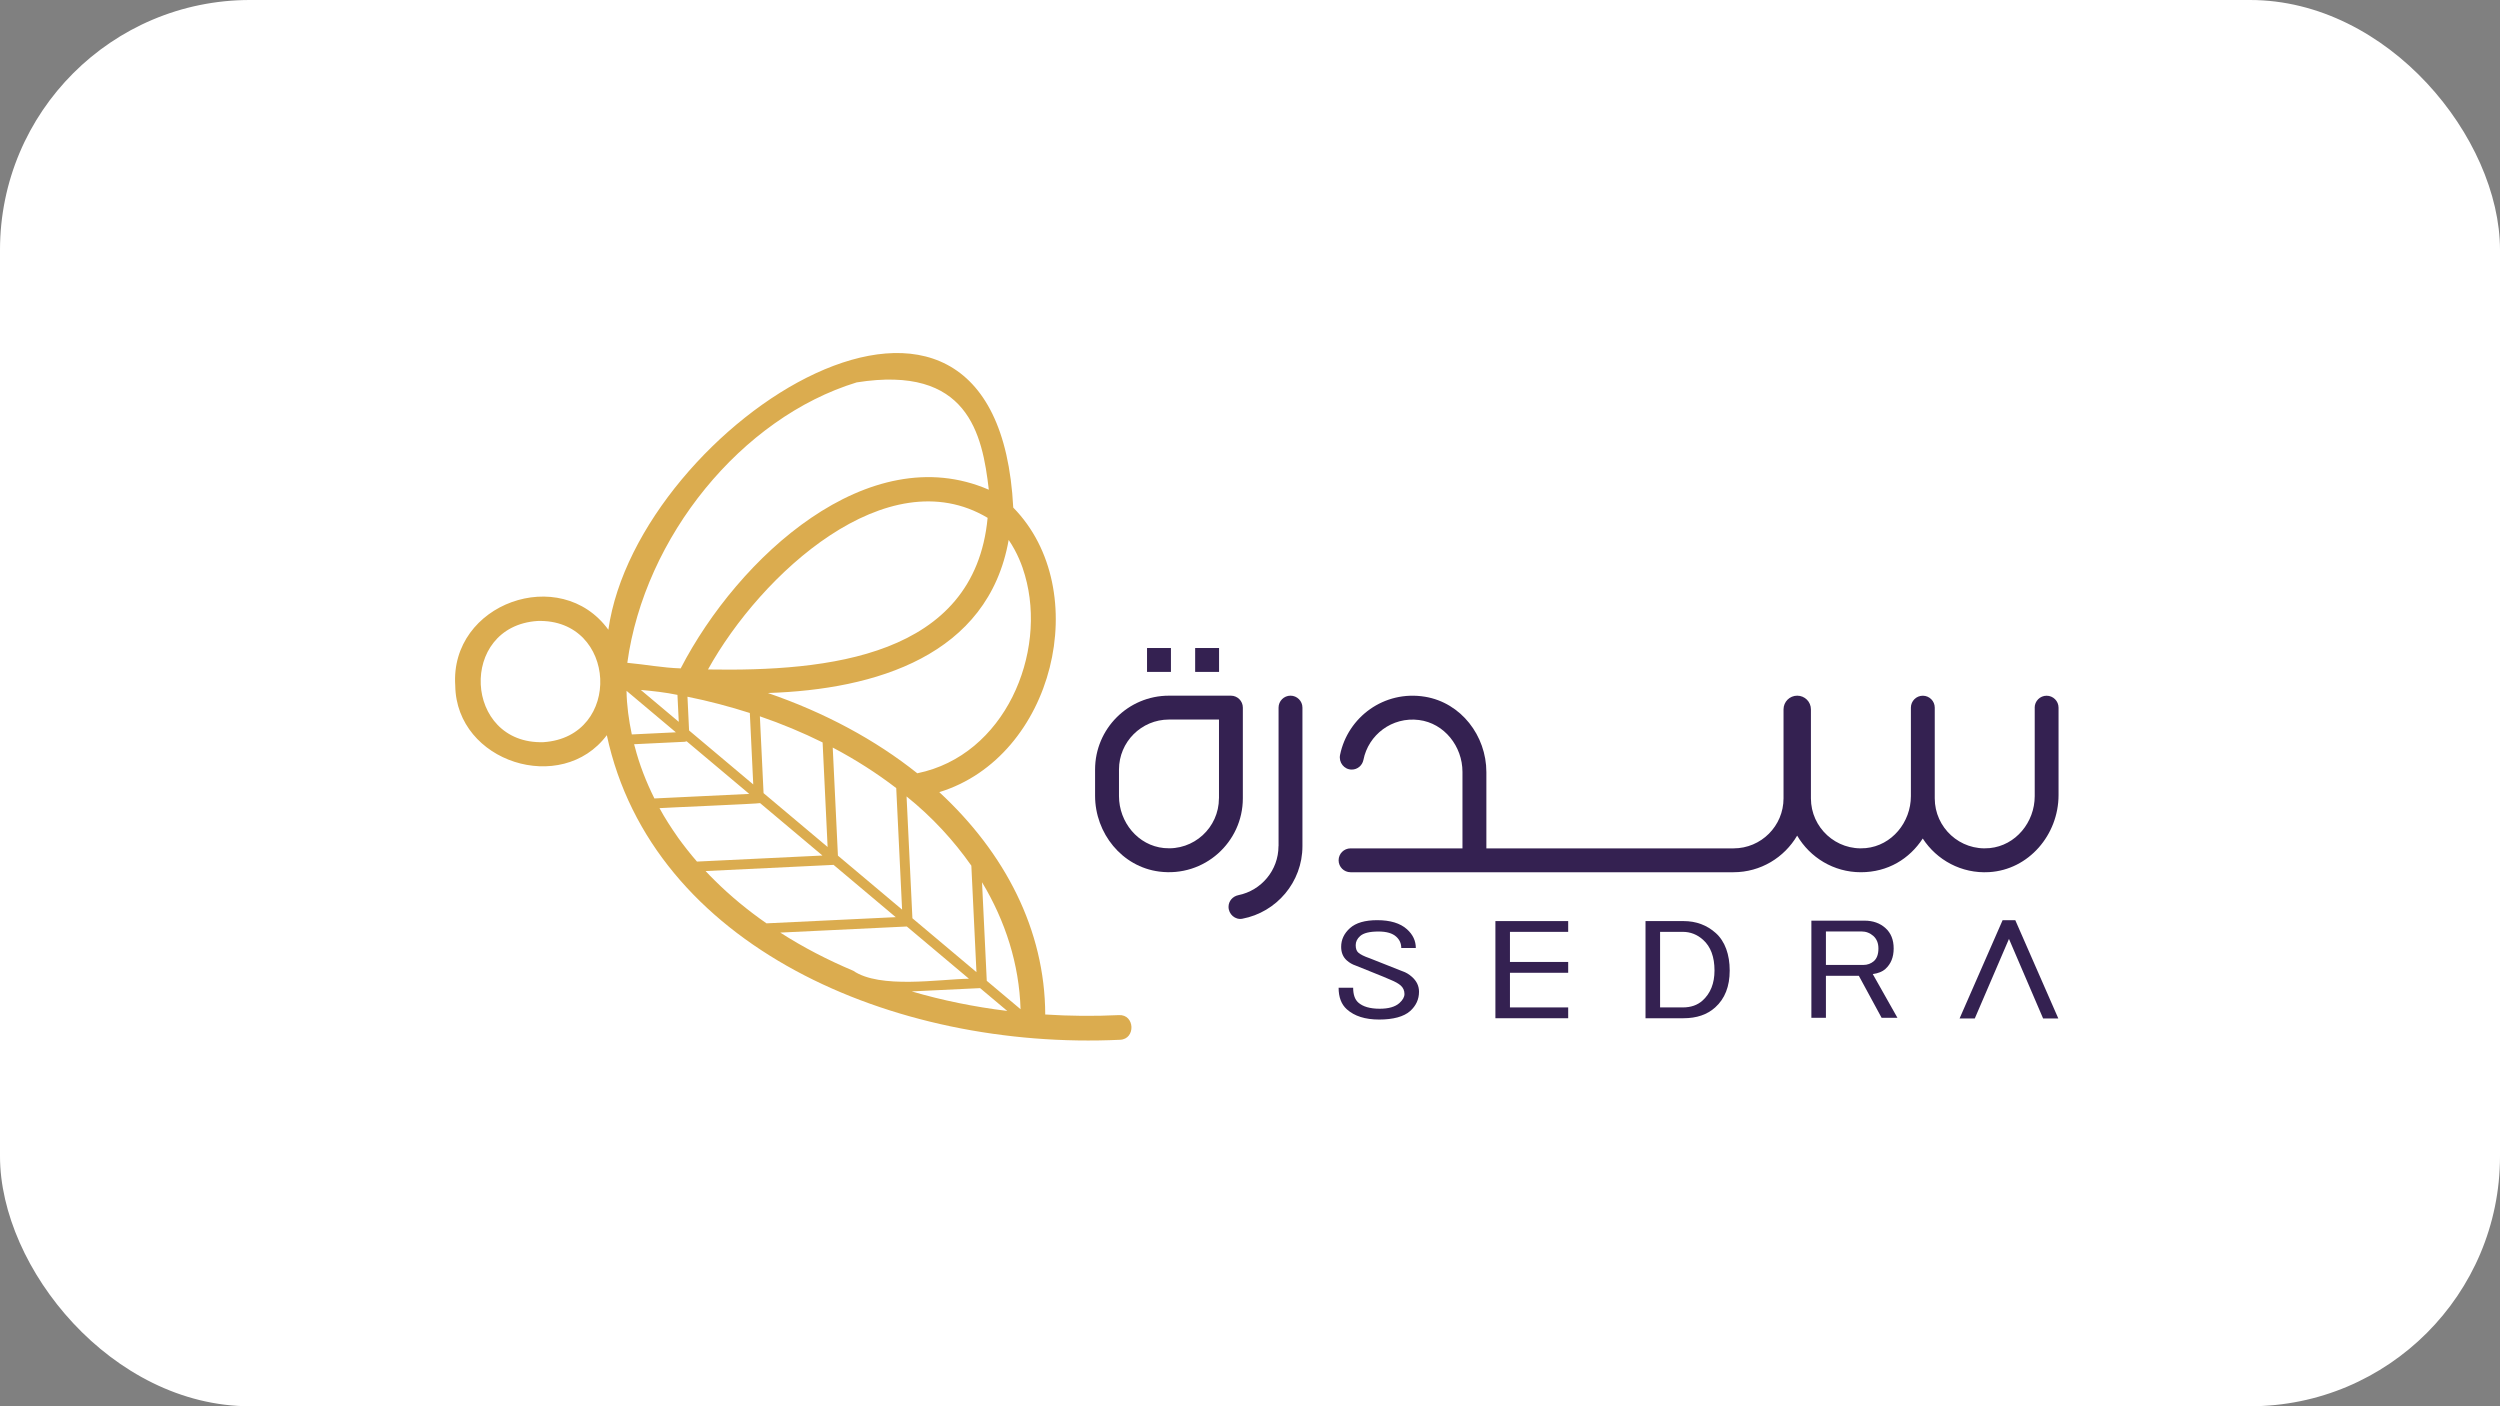 <svg xmlns="http://www.w3.org/2000/svg" width="160" height="90" viewBox="0 0 160 90" fill="none"><rect x="0" y="0" width="160" height="90" fill="#808080" stroke="none"/><g id="Amazon Logo" clip-path="url(#clip0_1283_4152)"><rect id="BG" width="160" height="90" rx="16" fill="white"></rect><g id="Group 1000004577"><path id="Vector" d="M71.605 64.967C70.021 65.044 68.442 65.026 66.895 64.928C66.878 59.518 64.319 54.581 60.114 50.697C67.469 48.443 70.026 37.764 64.848 32.485C63.811 12.317 40.803 27.134 38.935 40.303C35.878 36.089 28.779 38.606 29.136 43.88C29.2 48.788 35.945 50.916 38.837 47.051C41.724 60.548 57.18 67.229 71.682 66.546C72.699 66.507 72.638 64.906 71.605 64.967ZM45.734 56.34C45.538 56.146 45.343 55.951 45.158 55.747C45.163 55.747 53.344 55.355 53.349 55.352L57.327 58.698L49.055 59.094C47.873 58.272 46.754 57.355 45.734 56.34ZM43.38 53.586C42.958 52.983 42.557 52.367 42.207 51.721C42.286 51.704 48.575 51.441 48.646 51.399L52.637 54.754L44.606 55.141C44.173 54.641 43.766 54.123 43.38 53.589V53.586ZM40.62 47.773L40.584 47.63L43.823 47.474L43.946 47.443L47.952 50.81L41.882 51.101C41.352 50.036 40.916 48.923 40.623 47.773H40.62ZM64.415 64.694C62.363 64.44 60.33 64.031 58.35 63.45L62.727 63.24L64.466 64.701L64.415 64.696V64.694ZM54.605 62.127C52.984 61.444 51.415 60.636 49.937 59.686L58.037 59.296L62.013 62.639C60.123 62.666 56.317 63.304 54.605 62.127ZM58.394 58.769L58.02 50.972C59.653 52.283 61.045 53.8 62.166 55.402L62.493 62.216L58.394 58.769ZM57.734 58.215L53.627 54.761L53.295 47.844C54.763 48.617 56.12 49.487 57.359 50.438L57.734 58.212V58.215ZM52.967 54.207L48.868 50.761L48.632 45.844C50.038 46.327 51.378 46.886 52.647 47.516L52.967 54.207ZM44.101 46.753L43.998 44.59C45.375 44.868 46.705 45.221 47.989 45.632L48.208 50.204L44.101 46.75V46.753ZM45.311 42.846C48.7 36.727 56.79 29.309 63.208 33.142C62.37 42.06 52.938 42.976 45.311 42.846ZM43.357 44.472L43.441 46.198L41.012 44.156C41.788 44.223 42.591 44.314 43.357 44.472ZM40.101 44.215L43.256 46.868L40.436 47.004C40.244 46.088 40.111 45.154 40.098 44.215H40.101ZM65.316 64.59L63.153 62.772L62.85 56.464C64.348 58.952 65.228 61.703 65.316 64.59ZM65.597 36.82C67.038 41.814 64.316 48.346 58.707 49.49C56.029 47.354 52.79 45.605 49.144 44.353C56.041 44.132 63.252 41.956 64.555 34.554C65.112 35.372 65.43 36.219 65.597 36.82ZM54.822 24.474C61.954 23.34 62.87 27.767 63.284 31.342C55.593 28.004 47.247 35.657 43.564 42.777C42.407 42.74 41.305 42.526 40.148 42.42C41.251 34.359 47.459 26.728 54.825 24.474H54.822ZM34.777 47.499C29.675 47.652 29.313 40.077 34.405 39.742C39.507 39.589 39.869 47.164 34.777 47.499Z" fill="#DBAC4F"></path><path id="Vector_2" d="M130.222 45.29V50.953C130.222 52.623 129.005 54.116 127.342 54.279C125.435 54.466 123.824 52.966 123.824 51.096V45.29C123.824 44.868 123.482 44.526 123.061 44.526C122.639 44.526 122.297 44.868 122.297 45.29V50.953C122.297 52.623 121.08 54.116 119.417 54.279C117.511 54.466 115.899 52.966 115.899 51.096V45.4C115.899 44.915 115.508 44.523 115.022 44.523C114.537 44.523 114.146 44.915 114.146 45.4V51.096C114.146 52.862 112.714 54.296 110.946 54.296H95.128V49.418C95.128 47.085 93.507 44.974 91.206 44.592C88.578 44.156 86.255 45.905 85.764 48.312C85.666 48.795 86.021 49.253 86.513 49.253C86.88 49.253 87.188 48.99 87.26 48.63C87.575 47.034 89.083 45.861 90.814 46.08C92.435 46.285 93.598 47.765 93.598 49.401V54.296H86.435C86.013 54.296 85.671 54.638 85.671 55.059C85.671 55.481 86.013 55.823 86.435 55.823H110.943C112.68 55.823 114.197 54.88 115.018 53.48C115.84 54.88 117.355 55.823 119.092 55.823C120.829 55.823 122.211 54.961 123.056 53.665C123.947 55.037 125.529 55.922 127.305 55.816C129.84 55.666 131.747 53.424 131.747 50.884V45.29C131.747 44.868 131.404 44.526 130.983 44.526C130.562 44.526 130.219 44.868 130.219 45.29H130.222Z" fill="#342151"></path><path id="Vector_3" d="M81.823 54.153C81.823 55.7 80.72 56.993 79.259 57.289C78.894 57.363 78.626 57.666 78.626 58.038C78.626 58.508 79.047 58.885 79.508 58.799C81.695 58.385 83.356 56.459 83.356 54.153V45.287C83.356 44.866 83.013 44.523 82.592 44.523C82.171 44.523 81.828 44.866 81.828 45.287V54.153H81.823Z" fill="#342151"></path><path id="Vector_4" d="M78.776 44.523H74.812C72.201 44.523 70.085 46.639 70.085 49.251V50.928C70.085 53.33 71.807 55.476 74.192 55.781C77.076 56.151 79.542 53.904 79.542 51.093V45.287C79.542 44.866 79.2 44.523 78.778 44.523H78.776ZM78.012 51.093C78.012 52.963 76.401 54.463 74.495 54.276C72.832 54.114 71.615 52.621 71.615 50.95V49.251C71.615 47.484 73.046 46.051 74.815 46.051H78.015V51.091L78.012 51.093Z" fill="#342151"></path><path id="Vector_5" d="M89.763 62.162C88.979 61.847 88.277 61.568 87.656 61.327C87.304 61.206 87.063 61.086 86.927 60.962C86.819 60.866 86.765 60.709 86.765 60.489C86.765 60.27 86.858 60.078 87.048 59.908C87.265 59.713 87.656 59.617 88.223 59.617C88.735 59.617 89.115 59.726 89.356 59.945C89.573 60.14 89.681 60.381 89.681 60.672H90.612C90.612 60.211 90.423 59.812 90.046 59.472C89.615 59.085 88.979 58.891 88.142 58.891C87.358 58.891 86.777 59.061 86.4 59.398C86.021 59.738 85.834 60.137 85.834 60.598C85.834 60.962 85.954 61.253 86.198 61.47C86.361 61.615 86.548 61.724 86.765 61.797C87.063 61.918 87.454 62.076 87.94 62.27C88.371 62.44 88.723 62.586 88.994 62.706C89.29 62.827 89.506 62.948 89.642 63.069C89.805 63.214 89.886 63.396 89.886 63.615C89.886 63.81 89.777 64.002 89.561 64.197C89.29 64.438 88.871 64.559 88.304 64.559C87.683 64.559 87.223 64.426 86.927 64.16C86.71 63.965 86.602 63.65 86.602 63.214H85.671C85.671 63.82 85.846 64.281 86.198 64.596C86.683 65.032 87.373 65.251 88.265 65.251C89.157 65.251 89.844 65.069 90.25 64.707C90.627 64.367 90.817 63.955 90.817 63.47C90.817 63.105 90.669 62.793 90.371 62.524C90.181 62.354 89.979 62.233 89.763 62.16V62.162Z" fill="#342151"></path><path id="Vector_6" d="M95.706 65.167H100.364V64.475H96.637V62.258H100.364V61.565H96.637V59.639H100.364V58.949H95.706V65.167Z" fill="#342151"></path><path id="Vector_7" d="M107.745 58.949H105.313V65.167H107.745C108.582 65.167 109.257 64.938 109.77 64.477C110.391 63.92 110.701 63.132 110.701 62.115C110.701 61.097 110.403 60.247 109.809 59.715C109.243 59.208 108.555 58.949 107.745 58.949ZM108.959 64.039C108.634 64.329 108.215 64.475 107.703 64.475H106.245V59.639H107.703C108.188 59.639 108.622 59.809 108.999 60.149C109.484 60.585 109.728 61.24 109.728 62.112C109.728 62.935 109.472 63.578 108.959 64.039Z" fill="#342151"></path><path id="Vector_8" d="M120.667 62.011C121.017 61.696 121.195 61.26 121.195 60.703C121.195 60.146 121.02 59.71 120.667 59.395C120.315 59.08 119.869 58.922 119.33 58.922H115.928V65.139H116.859V62.45H118.965L120.423 65.139H121.436L119.857 62.341C120.207 62.292 120.478 62.183 120.667 62.014V62.011ZM116.859 61.757V59.612H119.128C119.423 59.612 119.68 59.71 119.896 59.902C120.111 60.097 120.219 60.363 120.219 60.703C120.219 61.068 120.123 61.334 119.936 61.504C119.746 61.673 119.517 61.757 119.248 61.757H116.859Z" fill="#342151"></path><path id="Vector_9" d="M128.167 58.891L125.413 65.182H126.386L128.574 60.09L130.759 65.182H131.732L128.978 58.891H128.167Z" fill="#342151"></path><path id="Vector_10" d="M78.02 41.473H76.49V43.002H78.02V41.473Z" fill="#342151"></path><path id="Vector_11" d="M74.94 41.473H73.41V43.002H74.94V41.473Z" fill="#342151"></path></g></g><defs><clipPath id="clip0_1283_4152"><rect width="160" height="90" fill="white"></rect></clipPath></defs></svg>